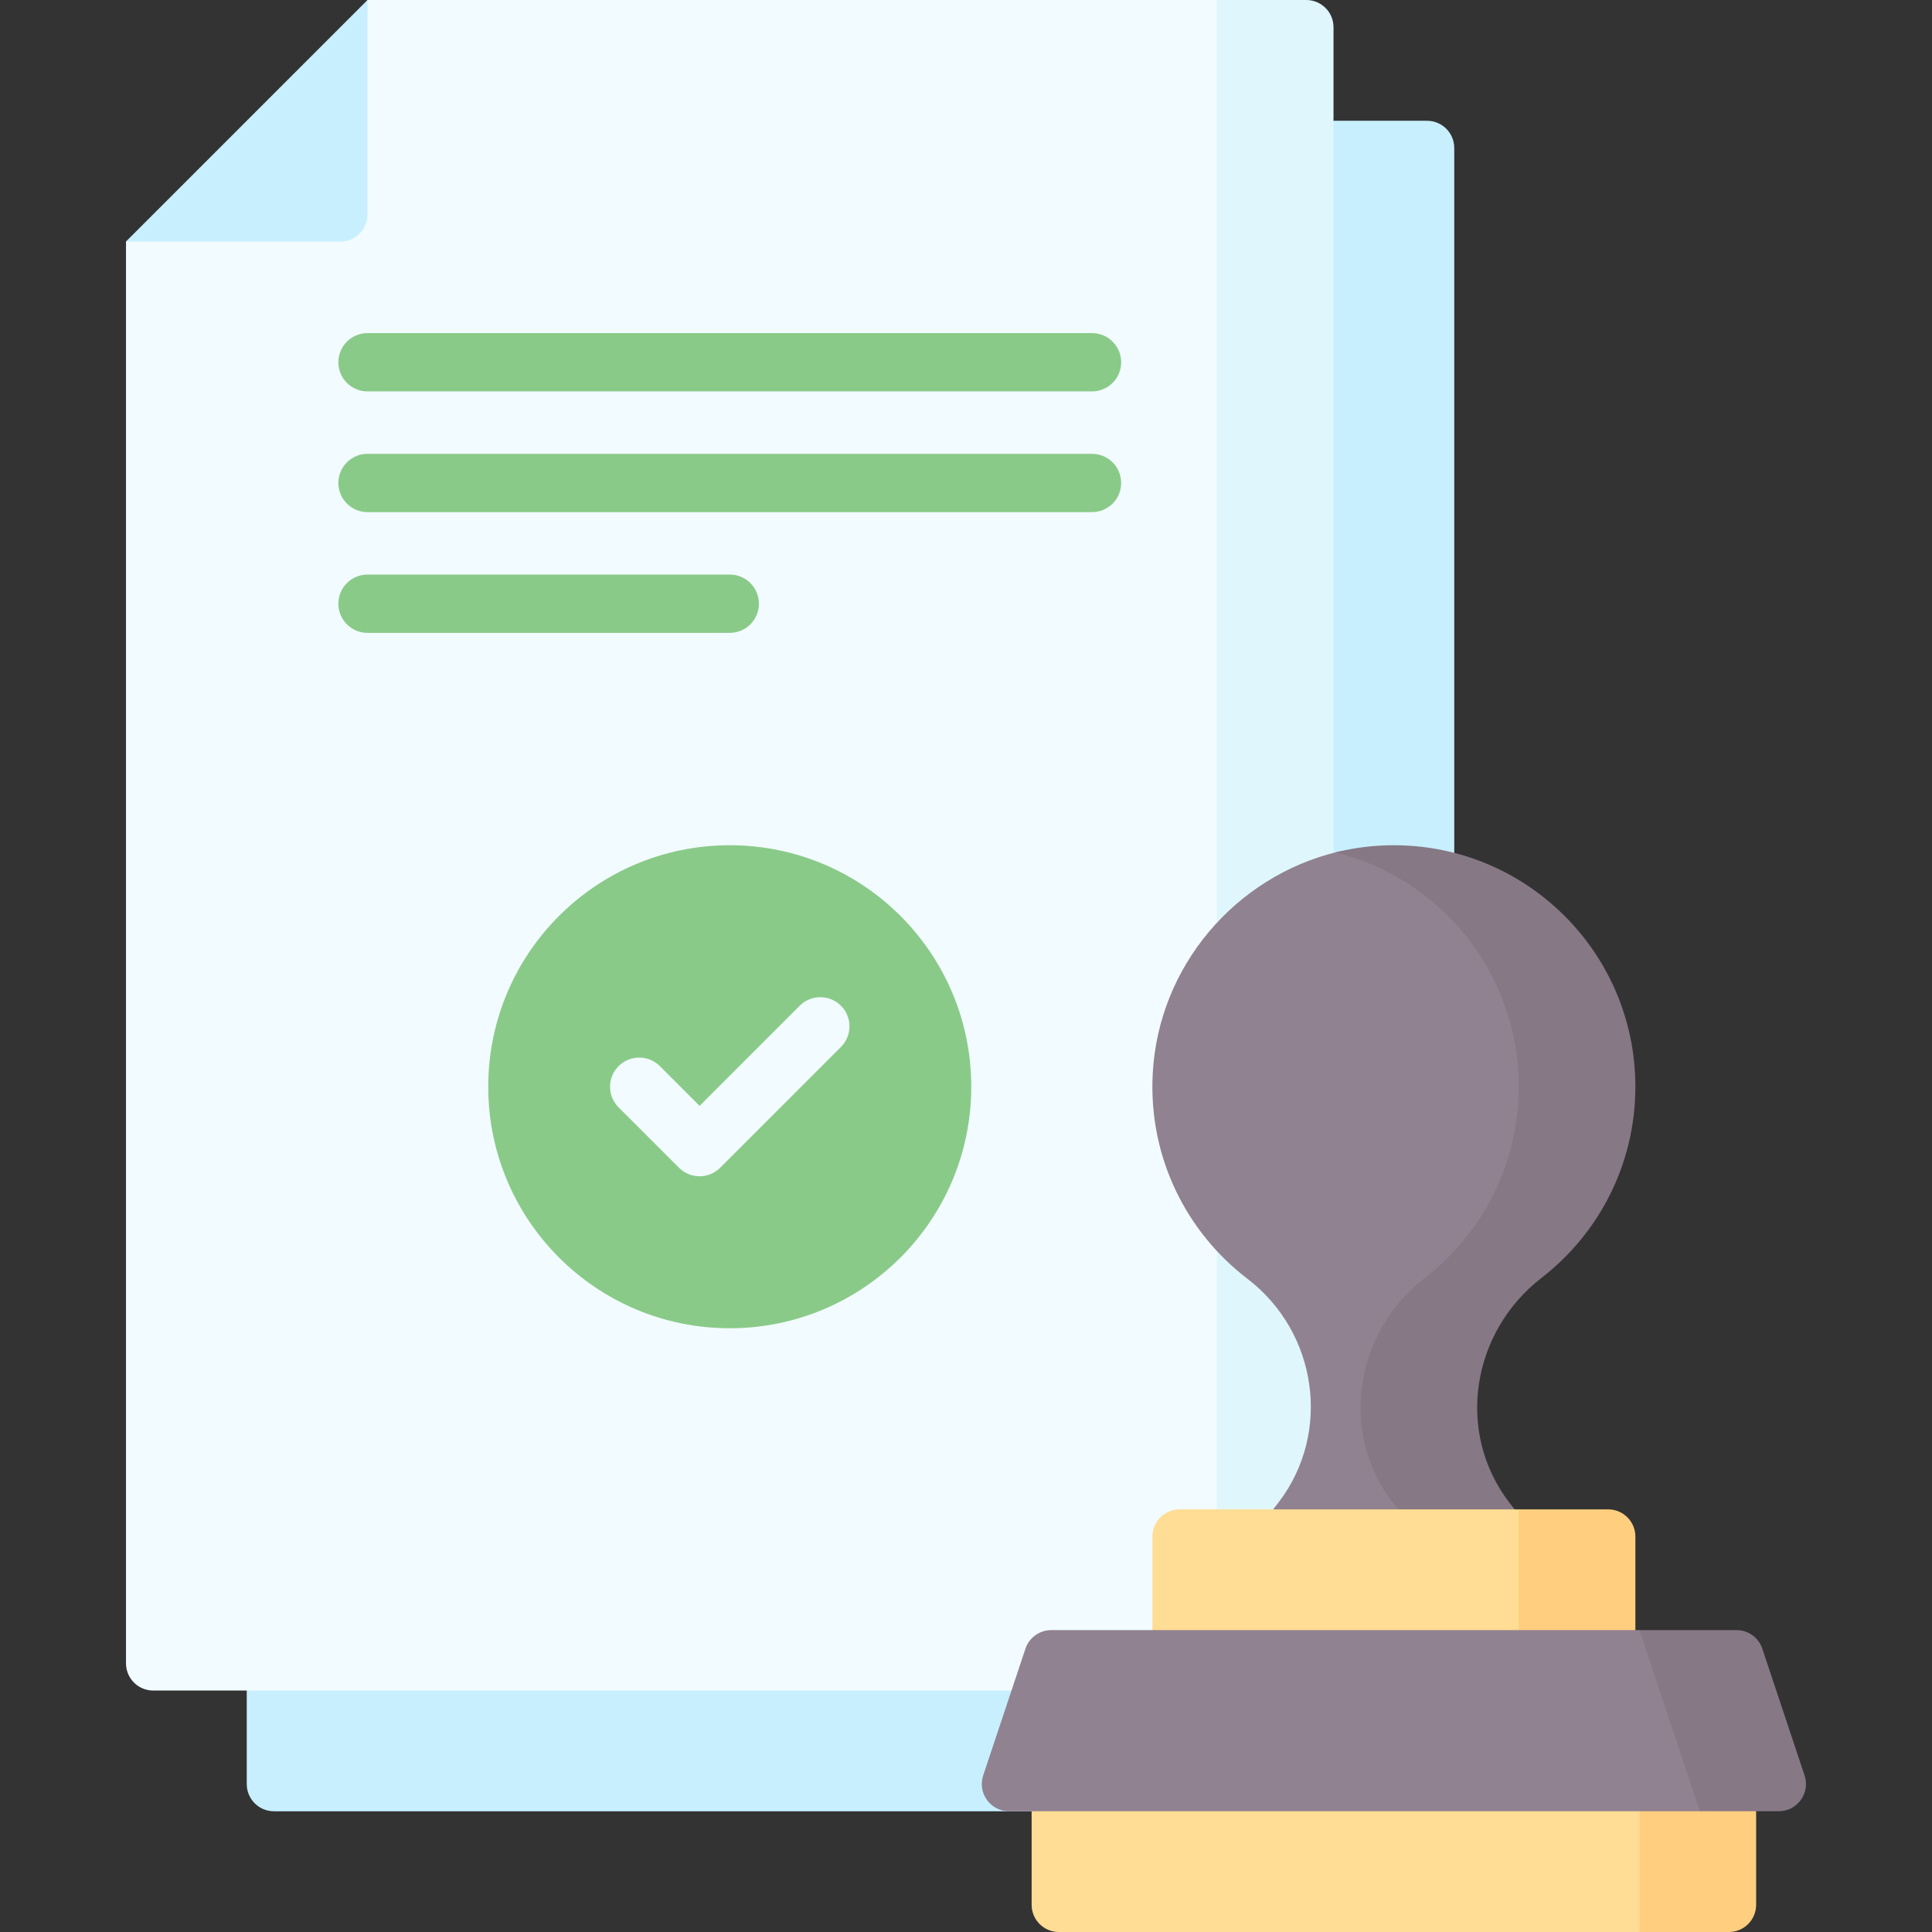 <svg xmlns="http://www.w3.org/2000/svg" id="Capa_1" viewBox="0 0 512 512"><rect x="0" y="0" width="512" height="512" fill="#333333" stroke="none"/><g><path d="m65.391 448.012v24.781c0 3.983 3.229 7.211 7.211 7.211h312.791v-440.785c0-3.983-3.229-7.211-7.211-7.211h-24.789z" fill="#c8effe"></path><path d="m343.091 448.011h-302.487c-3.983 0-7.211-3.229-7.211-7.211v-376.799l42.299-21.695 21.701-42.306h225.094l20.604 10.302z" fill="#f2fbff"></path><path d="m322.488 0v448.011h30.906v-440.8c0-3.983-3.229-7.211-7.211-7.211z" fill="#dff6fd"></path><path d="m33.393 64.001h56.789c3.983 0 7.211-3.229 7.211-7.211v-56.79z" fill="#c8effe"></path><g><g><path d="m289.394 103.727h-192c-4.268 0-7.727-3.459-7.727-7.727s3.459-7.726 7.727-7.726h192c4.268 0 7.726 3.459 7.726 7.726 0 4.268-3.459 7.727-7.726 7.727z" fill="#8aca89"></path></g></g><g><g><path d="m289.394 135.722h-192c-4.268 0-7.727-3.459-7.727-7.726 0-4.268 3.459-7.727 7.727-7.727h192c4.268 0 7.726 3.459 7.726 7.727 0 4.267-3.459 7.726-7.726 7.726z" fill="#8aca89"></path></g></g><g><g><path d="m193.393 167.715h-95.999c-4.268 0-7.727-3.459-7.727-7.727s3.459-7.726 7.727-7.726h95.999c4.268 0 7.727 3.459 7.727 7.726s-3.459 7.727-7.727 7.727z" fill="#8aca89"></path></g></g><path d="m423.093 287.997c0-36.355-31.671-62.541-56.74-61.87-4.087.109-8.072-1.293-11.928-.362-26.992 6.519-47.503 30.329-48.947 58.909-1.117 22.093 8.976 41.89 25.091 54.205 18.521 14.154 22.426 40.704 8.293 59.241-.477.626-.966 1.252-1.467 1.878l33.094 10.302h20.604c-.5-.625-11.29-11.553-11.767-12.178-14.225-18.658.348-45.123 18.904-59.482 15.124-11.705 24.863-30.036 24.863-50.643z" fill="#918291"></path><path d="m366.353 224.067c-4.248.197-8.392.815-12.392 1.813 27.871 6.92 48.528 32.106 48.528 62.117 0 20.607-9.739 38.938-24.865 50.644-18.555 14.359-22.827 40.824-8.602 59.482.477.625.965 1.25 1.465 1.876l14.906 10.302 16-10.302c-.5-.626-.988-1.251-1.465-1.876-14.226-18.658-9.954-45.123 8.602-59.482 15.126-11.706 24.865-30.038 24.865-50.644 0-36.355-30.312-65.63-67.042-63.93z" fill="#867885"></path><circle cx="193.392" cy="287.998" fill="#8aca89" r="64.002"></circle><g><path d="m185.392 311.72c-1.977 0-3.955-.755-5.463-2.263l-15.997-15.996c-3.018-3.017-3.018-7.91-.001-10.927 3.018-3.018 7.911-3.017 10.927-.001l10.534 10.533 26.537-26.538c3.018-3.016 7.91-3.016 10.928 0 3.017 3.018 3.017 7.91 0 10.928l-32 32c-1.51 1.51-3.488 2.264-5.465 2.264z" fill="#f2fbff"></path></g><path d="m455.093 501.698-20.604 10.302h-153.884c-3.983 0-7.211-3.229-7.211-7.211v-35.096h181.699z" fill="#ffdd94"></path><path d="m434.489 479.995v32.005h23.694c3.983 0 7.211-3.229 7.211-7.211v-24.794l-14.906-10.302z" fill="#ffce7e"></path><path d="m423.093 442.293h-117.699v-35.083c0-3.983 3.229-7.211 7.211-7.211h89.884l20.604 10.302z" fill="#ffdd94"></path><path d="m402.489 399.998v31.993l15.453 10.302 15.453-10.302v-24.781c0-3.983-3.229-7.211-7.211-7.211h-23.695z" fill="#ffce7e"></path><path d="m465.395 469.566-14.905 10.434h-183.091c-4.922 0-8.398-4.822-6.841-9.492l11.193-33.58c.982-2.945 3.737-4.931 6.841-4.931h155.898l20.604 10.302z" fill="#918291"></path><path d="m460.198 431.997h-25.708l16 48.003h20.901c4.922 0 8.398-4.822 6.841-9.492l-11.193-33.58c-.982-2.945-3.737-4.931-6.841-4.931z" fill="#867885"></path></g><g></g><g></g><g></g><g></g><g></g><g></g><g></g><g></g><g></g><g></g><g></g><g></g><g></g><g></g><g></g></svg>
